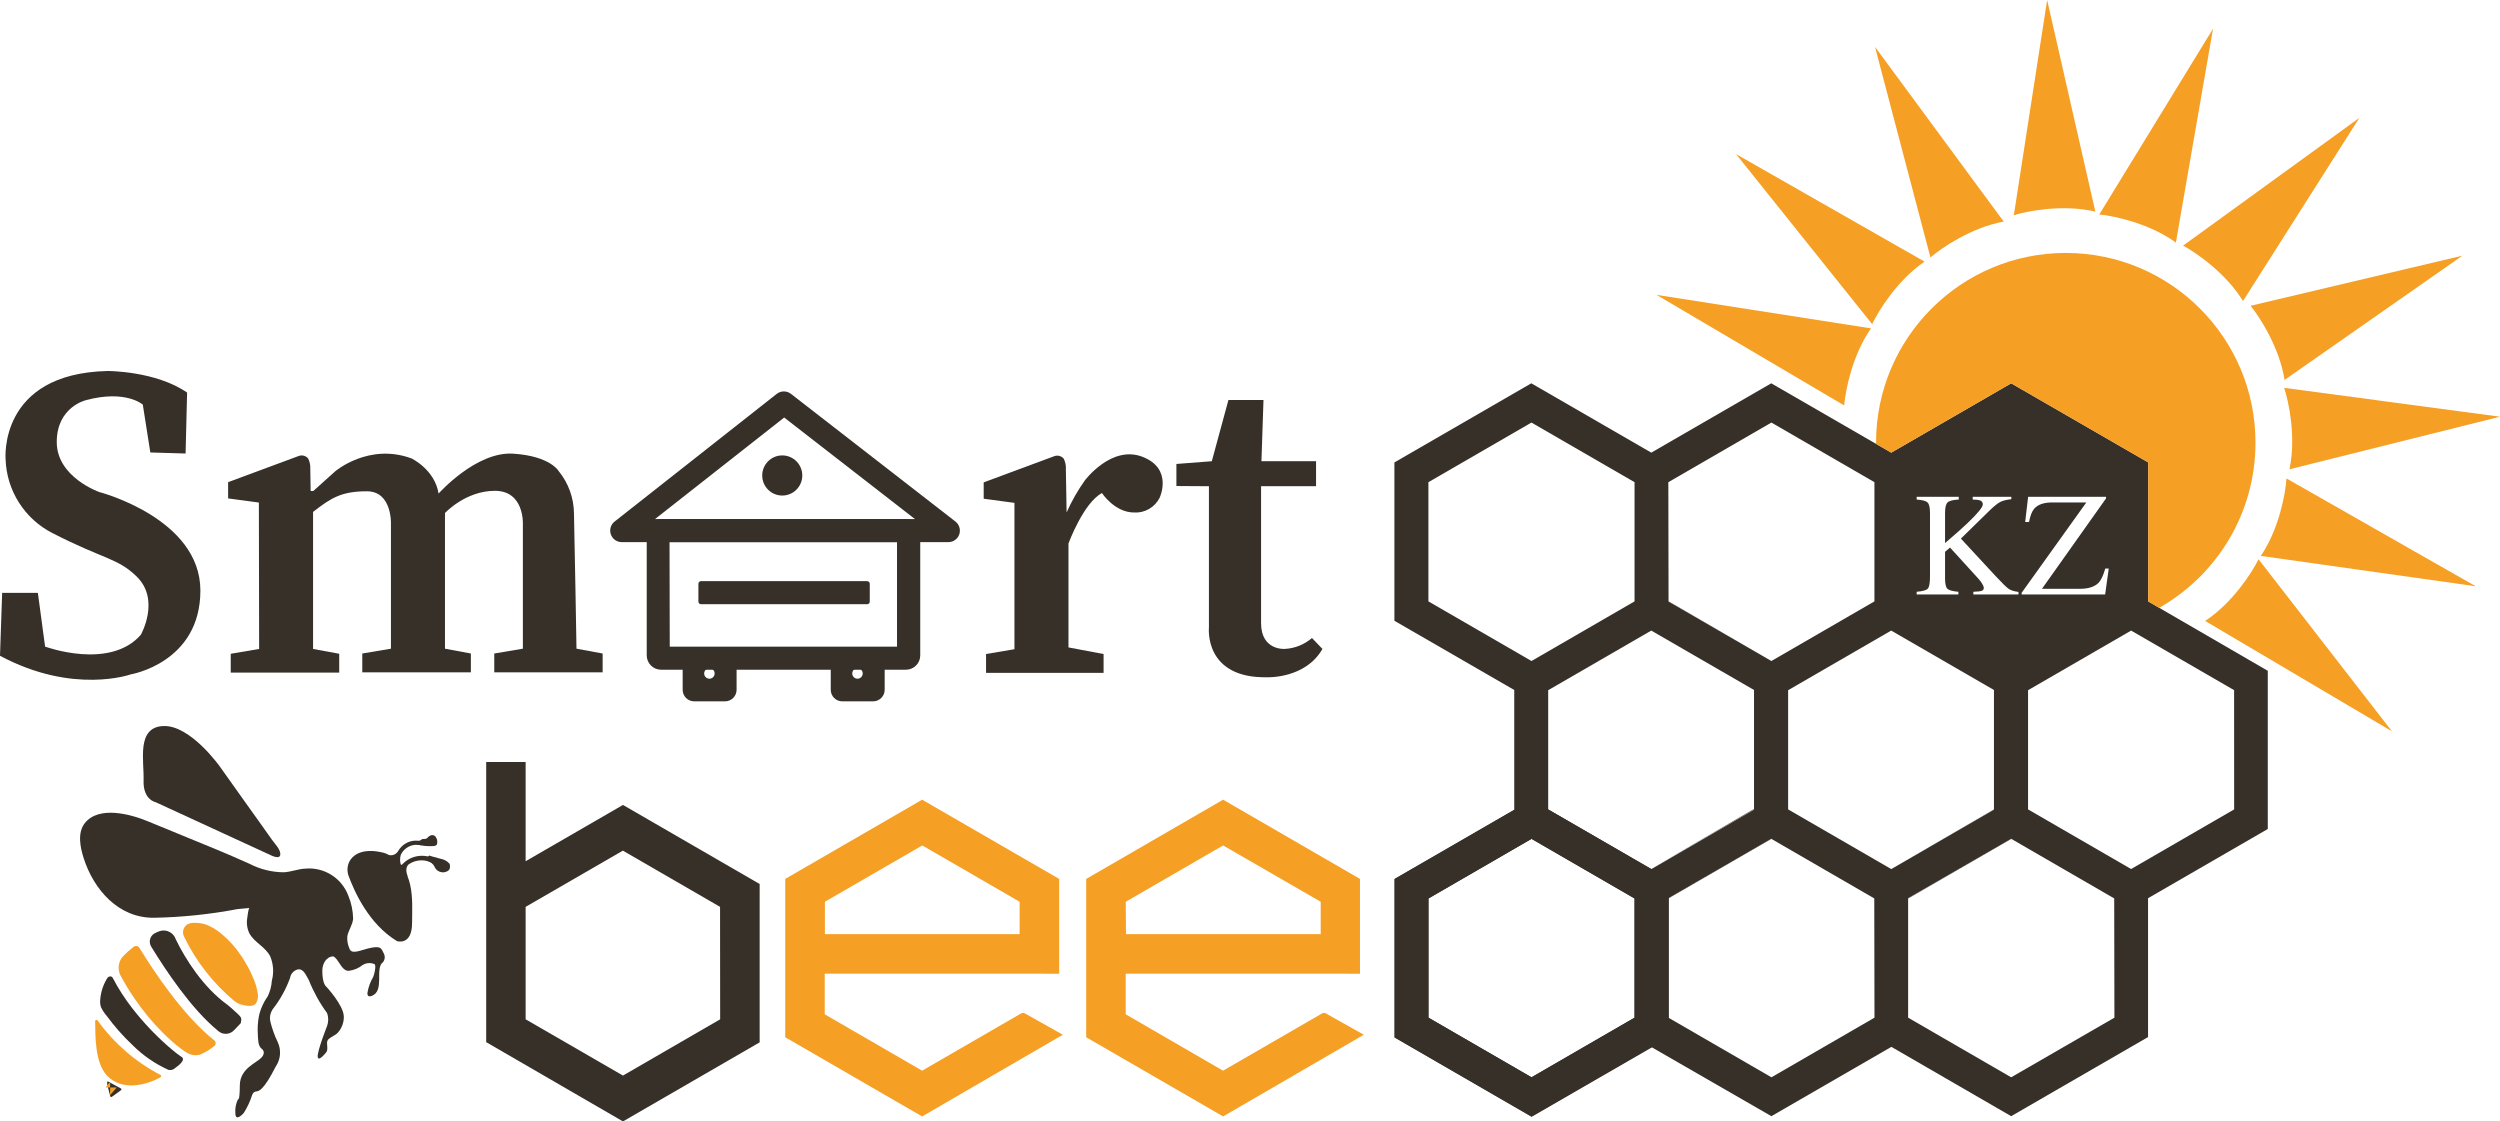 <?xml version="1.0" encoding="UTF-8"?> <svg xmlns="http://www.w3.org/2000/svg" width="593" height="266" viewBox="0 0 593 266" fill="none"> <path d="M391.661 149.57L367.219 163.714L391.673 149.57H391.661Z" fill="#363029"></path> <path d="M395.73 142.602V142.664L420.123 156.758L395.73 142.602ZM395.73 142.602V142.664L420.123 156.758L395.73 142.602ZM448.573 149.574L424.131 163.717L448.585 149.574H448.573ZM395.73 142.602V142.664L420.123 156.758L395.73 142.602ZM395.73 142.602V142.664L420.123 156.758L395.73 142.602ZM395.73 142.602V142.664L420.123 156.758L395.73 142.602Z" fill="#363029"></path> <path d="M505.484 149.574L481.043 163.717L505.497 149.574H505.484ZM452.643 142.602V142.664L477.047 156.758L452.643 142.602Z" fill="#363029"></path> <path d="M420.123 198.961L395.73 213.055V213.117L420.173 198.974L420.123 198.961Z" fill="#363029"></path> <path d="M477.047 198.961L452.654 213.055V213.117L477.097 198.974L477.047 198.961Z" fill="#363029"></path> <path d="M391.673 206.12L416.053 192.026V191.951L391.673 206.12ZM391.673 206.12L416.053 192.026V191.951L391.673 206.12ZM391.561 206.12L415.942 192.026V191.951L391.561 206.12Z" fill="#363029"></path> <path d="M448.635 206.132L473.015 192.039V191.964L448.635 206.132Z" fill="#363029"></path> <path d="M420.135 198.959L395.742 213.066L420.185 198.922L420.135 198.959Z" fill="#363029"></path> <path d="M477.047 198.959L452.654 213.066L477.097 198.922L477.047 198.959Z" fill="#363029"></path> <path d="M147.769 190.933L124.679 204.281V180.742H115.324V247.197L147.769 266.001L180.19 247.246V209.688L147.769 190.933ZM170.823 241.778L147.769 255.126L124.679 241.778V215.107L147.745 201.771L170.797 215.107L170.823 241.778Z" fill="#363029"></path> <path d="M251.235 230.962V208.479L218.728 189.688L186.258 208.479V246.038L218.728 264.817L252.103 245.441L243.133 240.395C242.989 240.312 242.827 240.269 242.661 240.269C242.496 240.269 242.334 240.312 242.19 240.395L218.728 253.967L195.626 240.594V230.949L251.235 230.962ZM195.663 213.897L218.765 200.537L241.855 213.897V221.578H195.663V213.897Z" fill="#F59F24"></path> <path d="M322.588 230.962V208.479L290.119 189.688L257.648 208.479V246.038L290.119 264.817L323.495 245.441L314.512 240.395C314.37 240.313 314.209 240.27 314.046 240.27C313.883 240.27 313.722 240.313 313.581 240.395L290.106 253.967L267.016 240.594V230.949L322.588 230.962ZM267.029 213.897L290.119 200.537L313.271 213.897V221.578H267.078L267.029 213.897Z" fill="#F59F24"></path> <path d="M97.138 204.477L96.889 204.652C96.963 204.581 97.047 204.522 97.138 204.477Z" fill="#363029"></path> <path d="M98.812 199.929C100.187 200.269 101.607 200.39 103.018 200.289C104.408 199.991 103.304 198.437 103.304 198.437C103.157 198.26 102.953 198.139 102.726 198.096C102.499 198.052 102.265 198.09 102.063 198.201C101.071 198.699 101.716 199.021 100.164 199.021" fill="#363029"></path> <path d="M101.789 202.93C101.789 202.93 102.894 203.302 104.47 203.688C105.301 203.825 106.063 204.242 106.628 204.868C106.628 204.868 107.212 206.049 105.499 206.484C104.988 206.587 104.456 206.503 104.001 206.248C103.546 205.993 103.197 205.583 103.018 205.092C102.809 204.723 102.516 204.411 102.162 204.179C101.808 203.948 101.404 203.805 100.982 203.763" fill="#363029"></path> <path d="M38.09 255.509C34.368 257.609 28.81 258.691 25.447 255.199C22.482 252.129 22.631 245.815 22.569 242.235C22.565 242.167 22.584 242.099 22.622 242.042C22.661 241.986 22.717 241.942 22.782 241.922C22.848 241.9 22.918 241.901 22.983 241.925C23.047 241.947 23.102 241.992 23.14 242.05C27.03 247.457 32.128 251.88 38.028 254.962C38.081 254.983 38.127 255.017 38.162 255.062C38.196 255.108 38.218 255.161 38.224 255.217C38.231 255.274 38.222 255.331 38.198 255.382C38.175 255.433 38.137 255.477 38.09 255.509Z" fill="#F59F24"></path> <path d="M43.389 251.183C43.4 251.262 43.4 251.341 43.389 251.419C43.066 252.34 41.9 253.035 41.18 253.607C40.8 253.811 40.359 253.869 39.94 253.768C36.747 252.324 33.842 250.311 31.366 247.828C29.148 245.726 27.122 243.43 25.311 240.967C24.772 240.347 24.317 239.657 23.959 238.917C23.768 238.337 23.704 237.722 23.773 237.114C23.911 235.332 24.468 233.607 25.398 232.081C25.733 231.51 26.465 231.41 26.763 231.994C28.062 234.482 29.582 236.85 31.304 239.065C33.851 242.354 36.706 245.393 39.828 248.138C40.51 248.747 41.205 249.319 41.925 249.878C42.235 250.115 42.545 250.351 42.868 250.561C43.19 250.773 43.364 250.872 43.389 251.183Z" fill="#363029"></path> <path d="M50.833 246.788C50.934 246.866 51.015 246.965 51.071 247.079C51.127 247.194 51.156 247.319 51.156 247.446C51.156 247.574 51.127 247.699 51.071 247.813C51.015 247.928 50.934 248.027 50.833 248.105C49.873 248.905 48.803 249.562 47.657 250.056C45.783 250.815 44.208 249.746 42.781 248.652C41.304 247.496 39.9 246.251 38.575 244.924C36.115 242.45 33.889 239.754 31.925 236.871C30.713 235.112 29.602 233.287 28.599 231.402C28.213 230.666 28.064 229.829 28.173 229.005C28.282 228.182 28.643 227.412 29.207 226.803C29.972 225.998 30.802 225.258 31.689 224.59C31.795 224.508 31.918 224.449 32.049 224.417C32.18 224.386 32.316 224.382 32.448 224.407C32.581 224.431 32.706 224.483 32.817 224.56C32.928 224.637 33.021 224.736 33.091 224.852C36.453 230.395 43.439 240.897 50.833 246.788Z" fill="#F59F24"></path> <path d="M57.11 242.698C56.626 243.245 56.043 243.792 55.497 244.389C55.019 244.892 54.365 245.192 53.671 245.225C52.978 245.257 52.298 245.02 51.775 244.563C45.298 239.268 39.256 230.058 35.869 224.553C35.707 224.296 35.599 224.007 35.551 223.707C35.504 223.407 35.517 223.1 35.592 222.805C35.666 222.51 35.799 222.232 35.983 221.99C36.167 221.748 36.399 221.546 36.663 221.396C37.064 221.186 37.478 221.003 37.904 220.85C38.667 220.611 39.494 220.682 40.205 221.05C40.915 221.418 41.453 222.051 41.7 222.813C43.959 227.499 48.214 234.198 53.897 238.299C54.455 238.697 55.634 239.815 56.564 240.66C57.197 241.319 57.396 241.53 57.11 242.698Z" fill="#363029"></path> <path d="M60.66 238.084C60.324 238.403 59.881 238.585 59.419 238.594C58.726 238.609 58.036 238.516 57.372 238.32C56.731 238.16 56.131 237.868 55.61 237.463C50.557 233.254 46.466 228.006 43.612 222.076C43.378 221.569 43.344 220.99 43.517 220.458C43.689 219.926 44.055 219.479 44.542 219.206C45.18 218.933 45.876 218.831 46.565 218.908C47.332 218.923 48.093 219.053 48.823 219.293C50.18 219.812 51.439 220.561 52.545 221.505C54.406 223.062 56.025 224.888 57.347 226.923C57.756 227.545 58.141 228.167 58.501 228.801C59.088 229.795 59.598 230.835 60.027 231.907C60.519 232.984 60.869 234.121 61.069 235.288C61.199 235.757 61.23 236.248 61.159 236.729C61.089 237.211 60.919 237.672 60.66 238.084Z" fill="#F59F24"></path> <path d="M25.424 256.842C25.413 256.966 25.413 257.091 25.424 257.215C25.635 258.147 25.933 259.054 26.131 259.973C26.145 260.046 26.174 260.114 26.218 260.173C26.342 260.284 26.528 260.173 26.652 260.085L28.6 258.668C28.712 258.594 28.848 258.469 28.799 258.333C28.783 258.288 28.757 258.248 28.722 258.216C28.688 258.183 28.646 258.16 28.6 258.147L25.709 256.568C25.424 256.432 25.424 256.63 25.424 256.842Z" fill="#363029"></path> <path d="M59.183 215.369C58.922 215.369 58.687 217.469 58.662 217.668C58.419 218.983 58.615 220.342 59.22 221.534C60.461 223.597 62.943 224.641 64.072 226.791C64.857 228.633 65.002 230.686 64.481 232.62C64.393 233.913 64.06 235.179 63.501 236.348C62.964 237.09 62.514 237.89 62.161 238.735C61.804 239.53 61.542 240.365 61.379 241.22C61.144 242.569 61.069 243.942 61.156 245.309C61.218 246.292 61.156 248.069 62.024 248.728C62.024 248.728 63.265 249.51 62.024 250.853C60.784 252.194 56.925 253.425 56.888 257.427C56.851 261.429 56.478 260.696 56.478 260.696C55.965 261.718 55.738 262.86 55.821 264.002C55.821 266.326 57.818 264.002 57.818 264.002C58.655 262.688 59.319 261.272 59.791 259.788C59.791 259.788 60.039 258.956 60.722 258.906C61.404 258.856 62.558 258.595 65.387 253.015C65.967 252.177 66.319 251.202 66.408 250.187C66.497 249.171 66.32 248.149 65.895 247.223C65.107 245.596 64.5 243.887 64.084 242.128C63.923 241.189 64.127 240.224 64.655 239.43C66.424 237.182 67.822 234.665 68.799 231.974C68.872 231.502 69.079 231.06 69.396 230.703C69.713 230.346 70.126 230.089 70.585 229.96C72.049 229.637 72.633 231.514 73.241 232.446C74.351 235.248 75.814 237.896 77.596 240.325C77.94 241.303 77.94 242.369 77.596 243.345C77.596 243.345 75.238 249.262 75.362 250.653C75.486 252.046 77.385 249.597 77.397 249.585C77.918 248.913 77.397 247.633 77.658 246.888C77.918 246.142 79.606 245.645 80.213 244.862C81.12 243.807 81.598 242.449 81.553 241.059C81.429 238.362 77.434 234.074 77.434 234.074C77.434 234.074 76.417 233.465 76.454 230.196C76.454 228.705 77.323 226.902 79.06 226.853C79.06 226.853 79.593 227.015 80.375 228.282C81.156 229.55 81.839 230.321 82.695 230.283C83.916 230.143 85.073 229.66 86.032 228.891C86.444 228.64 86.909 228.49 87.391 228.452C87.871 228.416 88.354 228.494 88.799 228.68C89.37 228.941 88.7 231.414 88.514 231.75C87.836 232.897 87.377 234.162 87.162 235.479C87.025 236.921 88.514 236.224 89.097 235.616C90.052 234.646 89.941 232.533 89.941 231.24C89.941 228.954 90.561 228.506 90.561 228.506C90.888 228.244 91.117 227.88 91.211 227.472C91.306 227.064 91.26 226.636 91.082 226.256C90.437 225.013 90.474 224.38 88.154 224.79C85.834 225.2 83.427 226.629 82.893 225.001C82.474 224.079 82.299 223.065 82.385 222.056C82.658 220.639 83.626 219.433 83.762 217.93C83.73 216.024 83.334 214.142 82.596 212.386C81.825 210.368 80.418 208.657 78.589 207.51C76.76 206.365 74.608 205.847 72.459 206.035C70.685 206.11 69.072 206.819 67.297 206.905C64.51 206.884 61.766 206.211 59.282 204.942C56.727 203.799 54.158 202.655 51.553 201.586L35.014 194.788C30.981 193.123 23.45 191.06 20.125 195.235C18.301 197.547 19.033 201.015 19.852 203.575C22.271 211.094 28.165 217.818 36.602 217.694C43.219 217.565 49.814 216.878 56.317 215.642L59.183 215.369Z" fill="#363029"></path> <path d="M83.081 203.995C82.725 204.561 82.507 205.201 82.442 205.866C82.377 206.53 82.469 207.2 82.708 207.824C83.949 211.179 87.361 219.133 94.185 223.247C94.185 223.247 97.746 224.378 97.746 218.897C97.746 213.417 98.677 205.748 91.282 202.368C91.282 202.368 85.488 200.454 83.081 203.995Z" fill="#363029"></path> <path d="M105.323 205.103L104.84 205.973L102.569 204.729C101.73 204.271 100.785 204.045 99.83 204.074C98.875 204.101 97.945 204.384 97.135 204.892C97.044 204.937 96.96 204.996 96.887 205.066C96.552 205.388 96.068 206.171 96.676 207.813L95.757 208.247L95.038 206.06L94.765 205.898L94.901 205.686L94.815 205.439L94.318 206.159L91.117 203.673L91.477 202.43C91.684 202.598 91.923 202.723 92.179 202.796C92.436 202.869 92.704 202.889 92.968 202.856C93.233 202.823 93.487 202.735 93.717 202.6C93.947 202.466 94.147 202.285 94.306 202.07C94.382 201.978 94.448 201.878 94.504 201.772C94.919 201.073 95.502 200.49 96.2 200.075C96.898 199.66 97.689 199.428 98.5 199.398C99.927 199.473 101.359 199.431 102.78 199.273L102.979 200.243C101.492 200.424 99.994 200.474 98.5 200.393C97.767 200.45 97.062 200.7 96.459 201.119C95.855 201.538 95.373 202.112 95.063 202.778C94.847 203.534 94.847 204.335 95.063 205.09C95.063 205.09 95.187 205.264 95.46 204.991C96.416 203.973 97.681 203.3 99.059 203.074C100.436 202.85 101.849 203.086 103.078 203.748L105.323 205.103Z" fill="#363029"></path> <path d="M97.138 204.867L96.889 205.042C96.963 204.972 97.047 204.914 97.138 204.867Z" fill="#363029"></path> <path d="M98.812 200.315C100.186 200.662 101.607 200.783 103.018 200.676C104.408 200.377 103.304 198.836 103.304 198.836C103.158 198.657 102.955 198.533 102.728 198.488C102.502 198.443 102.266 198.478 102.063 198.587C101.071 199.085 101.716 199.407 100.164 199.42" fill="#363029"></path> <path d="M101.789 203.312C101.789 203.312 102.894 203.685 104.47 204.071C105.298 204.216 106.057 204.631 106.628 205.251C106.628 205.251 107.212 206.494 105.499 206.879C104.986 206.979 104.455 206.892 104 206.635C103.545 206.378 103.197 205.966 103.018 205.475C102.809 205.106 102.516 204.794 102.162 204.561C101.808 204.33 101.404 204.188 100.982 204.144" fill="#363029"></path> <path d="M64.703 203.077L36.936 190.287C36.936 190.287 33.896 189.74 34.057 185.117C34.219 180.494 32.271 172.49 38.735 172.216C45.199 171.943 52.209 181.911 52.209 181.911L58.065 190.139C60.212 193.171 62.408 196.179 64.542 199.235C65.187 200.143 66.391 201.311 66.49 202.48C66.589 203.648 65.423 203.324 64.703 203.077Z" fill="#363029"></path> <path d="M44.381 93.121L44.021 107.575L35.658 107.326L33.872 95.979C33.872 95.979 29.877 92.387 20.422 94.91C20.422 94.91 13.462 96.489 13.462 104.853C13.462 113.217 23.574 116.722 23.574 116.722C23.574 116.722 47.532 122.936 47.532 140.075C47.532 157.214 31.018 159.961 31.018 159.961C31.018 159.961 17.37 164.857 0 155.548L0.509 140.634H8.983L10.695 153.374C10.695 153.374 26.018 159.028 33.4 150.577C33.4 150.577 38.127 142.275 32.383 136.719C27.817 132.307 24.678 132.73 12.407 126.429C9.171 124.773 6.436 122.278 4.488 119.205C2.539 116.132 1.448 112.593 1.328 108.954C1.328 108.954 -0.471 88.597 25.534 88C25.559 88 36.961 87.975 44.381 93.121Z" fill="#363029"></path> <path d="M61.405 119.206L54.109 118.224V114.372L70.859 108.157C71.25 108.011 71.677 107.991 72.08 108.101C72.483 108.21 72.841 108.443 73.105 108.766C73.482 109.538 73.653 110.394 73.601 111.252L73.688 116.472H74.308L79.507 111.799C79.507 111.799 87.46 104.988 97.622 108.741C97.622 108.741 103.105 111.352 104.036 117.069C104.036 117.069 112.944 107.026 121.754 107.61C130.563 108.195 132.511 111.737 132.511 111.737C134.825 114.564 136.107 118.098 136.146 121.754C136.307 128.068 136.742 153.869 136.742 153.869L142.946 155.013V159.474H117.238V155.013L124.025 153.869V124.314C124.025 124.314 124.409 116.422 117.399 116.422C110.389 116.422 105.55 121.692 105.55 121.692V153.869L111.692 155.013V159.474H85.934V155.013L92.733 153.869V124.314C92.733 124.314 93.056 116.534 87.026 116.534C80.996 116.534 78.49 118.113 74.259 121.431V153.931L80.462 155.075V159.536H54.73V155.075L61.467 153.931L61.405 119.206Z" fill="#363029"></path> <path d="M252.973 120.149L252.824 111.3C252.876 110.442 252.705 109.586 252.328 108.814C252.064 108.491 251.706 108.258 251.302 108.149C250.899 108.039 250.472 108.059 250.082 108.205L233.332 114.42V118.297L240.627 119.279V153.992L233.891 155.135V159.597H261.769V155.135L253.444 153.569V128.911C253.444 128.911 256.98 119.279 261.385 116.955C261.385 116.955 264.388 121.566 269.015 121.566C270.256 121.639 271.491 121.346 272.568 120.723C273.644 120.1 274.514 119.175 275.07 118.061C275.07 118.061 278.334 111.163 270.964 108.342C263.594 105.521 257.315 113.972 257.315 113.972C255.628 116.349 254.181 118.889 252.998 121.554L252.973 120.149Z" fill="#363029"></path> <path d="M214.883 158.857H156.791C155.894 158.853 155.034 158.495 154.4 157.859C153.766 157.224 153.407 156.363 153.404 155.464V126.53C153.404 125.629 153.761 124.765 154.396 124.127C155.03 123.488 155.892 123.128 156.791 123.125H214.883C215.784 123.125 216.649 123.484 217.286 124.122C217.924 124.761 218.281 125.627 218.281 126.53V155.464C218.278 156.365 217.919 157.228 217.282 157.864C216.645 158.5 215.782 158.857 214.883 158.857ZM158.864 153.388H212.773V128.593H158.814L158.864 153.388Z" fill="#363029"></path> <path d="M225.006 128.593H147.473C146.906 128.593 146.352 128.416 145.89 128.087C145.427 127.757 145.079 127.291 144.893 126.754C144.705 126.216 144.69 125.633 144.85 125.087C145.011 124.541 145.338 124.059 145.786 123.709L184.249 93.421C184.73 93.047 185.321 92.844 185.93 92.844C186.538 92.844 187.13 93.047 187.611 93.421L226.632 123.709C227.08 124.06 227.407 124.541 227.569 125.087C227.732 125.632 227.72 126.215 227.537 126.754C227.355 127.283 227.014 127.743 226.561 128.072C226.109 128.401 225.566 128.583 225.006 128.593ZM155.365 123.124H217.029L186.01 99.038L155.365 123.124Z" fill="#363029"></path> <path d="M205.688 137.852H166.283C165.94 137.852 165.662 138.13 165.662 138.473V142.699C165.662 143.042 165.94 143.32 166.283 143.32H205.688C206.031 143.32 206.308 143.042 206.308 142.699V138.473C206.308 138.13 206.031 137.852 205.688 137.852Z" fill="#363029"></path> <path d="M185.551 117.544C188.176 117.544 190.303 115.413 190.303 112.784C190.303 110.155 188.176 108.023 185.551 108.023C182.926 108.023 180.799 110.155 180.799 112.784C180.799 115.413 182.926 117.544 185.551 117.544Z" fill="#363029"></path> <path d="M171.99 156.117H164.657C164.298 156.117 163.942 156.188 163.61 156.327C163.278 156.465 162.976 156.667 162.723 156.922C162.47 157.178 162.268 157.481 162.132 157.814C161.996 158.147 161.926 158.504 161.928 158.864V163.612C161.926 163.972 161.996 164.328 162.132 164.662C162.268 164.995 162.47 165.298 162.723 165.553C162.976 165.808 163.278 166.011 163.61 166.149C163.942 166.287 164.298 166.358 164.657 166.358H171.99C172.715 166.355 173.409 166.064 173.921 165.549C174.432 165.035 174.72 164.338 174.72 163.612V158.864C174.72 158.138 174.432 157.441 173.921 156.926C173.409 156.411 172.715 156.121 171.99 156.117ZM168.268 160.989C167.939 160.989 167.623 160.858 167.39 160.625C167.158 160.392 167.027 160.076 167.027 159.746C167.027 159.417 167.158 159.101 167.39 158.867C167.623 158.634 167.939 158.503 168.268 158.503C168.597 158.503 168.913 158.634 169.146 158.867C169.378 159.101 169.509 159.417 169.509 159.746C169.509 160.068 169.385 160.376 169.163 160.608C168.941 160.84 168.638 160.976 168.318 160.989H168.268Z" fill="#363029"></path> <path d="M207.116 156.117H199.783C199.424 156.117 199.067 156.188 198.735 156.327C198.404 156.465 198.102 156.667 197.848 156.922C197.595 157.178 197.393 157.481 197.257 157.814C197.12 158.147 197.052 158.504 197.053 158.864V163.612C197.052 163.972 197.12 164.328 197.257 164.662C197.393 164.995 197.595 165.298 197.848 165.553C198.102 165.808 198.404 166.011 198.735 166.149C199.067 166.287 199.424 166.358 199.783 166.358H207.116C207.84 166.355 208.534 166.064 209.046 165.549C209.558 165.035 209.845 164.338 209.845 163.612V158.864C209.845 158.138 209.558 157.441 209.046 156.926C208.534 156.411 207.84 156.121 207.116 156.117ZM203.393 160.989C203.064 160.989 202.749 160.858 202.516 160.625C202.284 160.392 202.153 160.076 202.153 159.746C202.153 159.417 202.284 159.101 202.516 158.867C202.749 158.634 203.064 158.503 203.393 158.503C203.723 158.503 204.038 158.634 204.271 158.867C204.503 159.101 204.634 159.417 204.634 159.746C204.634 160.068 204.51 160.376 204.288 160.608C204.066 160.84 203.763 160.976 203.443 160.989H203.393Z" fill="#363029"></path> <path d="M286.758 115.332V148.889C286.758 148.889 285.518 160.969 300.642 160.646C300.642 160.646 309.686 160.994 313.682 153.922L311.2 151.337C309.398 152.888 307.134 153.798 304.761 153.922C304.761 153.922 299.128 154.357 299.128 147.82V115.332H312.168V109.404H299.215L299.699 94.875H291.386L287.44 109.404L279.041 110.05V115.282L286.758 115.332Z" fill="#363029"></path> <path d="M391.724 206.158L367.269 192.026L363.299 189.727L359.242 192.088L330.816 208.506V246.114L363.299 264.906L391.835 248.426L395.843 246.114V208.469L391.724 206.158ZM387.717 241.392L363.274 255.535L338.831 241.392V213.117L363.274 198.974L387.717 213.117V241.392Z" fill="#363029"></path> <path d="M392.945 69.945L443.802 77.892C439.352 84.249 437.71 92.725 437.445 96.169L392.945 69.945Z" fill="#F59F24"></path> <path d="M411.795 36.555L456.507 62.058C450.088 66.418 445.541 73.758 444.069 76.882L411.795 36.555Z" fill="#F59F24"></path> <path d="M444.75 11.117L475.281 52.56C467.645 53.943 460.512 58.808 457.899 61.067L444.75 11.117Z" fill="#F59F24"></path> <path d="M485.583 0L497.011 50.19C489.459 48.407 480.976 50.016 477.682 51.044L485.583 0Z" fill="#F59F24"></path> <path d="M559.643 27.953L532.04 71.399C527.987 64.78 520.877 59.888 517.824 58.269L559.643 27.953Z" fill="#F59F24"></path> <path d="M524.926 6.82L516.117 57.535C509.836 52.977 501.39 51.191 497.951 50.868L524.926 6.82Z" fill="#F59F24"></path> <path d="M584.093 60.641L541.897 90.119C540.706 82.451 536.02 75.197 533.828 72.53L584.093 60.641Z" fill="#F59F24"></path> <path d="M593 98.843L543.061 111.31C544.685 103.722 542.898 95.275 541.805 92L593 98.843Z" fill="#F59F24"></path> <path d="M587.237 139.061L536.27 131.86C540.625 125.439 542.142 116.939 542.356 113.492L587.237 139.061Z" fill="#F59F24"></path> <path d="M567.377 173.475L523.064 147.287C529.546 143.026 534.209 135.758 535.726 132.656L567.377 173.475Z" fill="#F59F24"></path> <path d="M26.119 256.894V259.767L27.686 257.939H25.074C25.074 257.939 25.858 256.633 26.119 256.894Z" fill="#F59F24"></path> <path fill-rule="evenodd" clip-rule="evenodd" d="M509.555 109.689V142.661L537.918 159.117V196.638L509.518 213.056V245.991L477.048 264.758L448.635 248.315L420.173 264.758L391.711 248.365L363.249 264.808L330.778 246.041V208.482L359.179 192.064V163.665L330.754 147.248V109.689L363.223 90.922L391.686 107.365L420.136 90.922L448.598 107.365L477.048 90.922L509.555 109.689ZM420.173 100.231L395.731 114.374L395.78 142.699L420.173 156.792L444.616 142.649V114.374L420.173 100.231ZM338.819 114.374V142.649L363.273 156.792L387.715 142.649V114.374L363.261 100.231L338.819 114.374ZM363.273 255.536L387.715 241.393V213.118L363.273 198.975L338.831 213.118V241.393L363.273 255.536ZM367.231 191.989L391.674 206.133V206.159L416.053 192.064V163.665L391.674 149.572L367.231 163.715V191.989ZM420.186 255.536L444.627 241.393L444.578 213.106L420.136 198.962L395.743 213.056V241.393L420.186 255.536ZM424.143 191.989L448.586 206.133V206.159L472.966 192.064V163.665L448.586 149.572L424.143 163.715V191.989ZM477.048 255.536L501.539 241.393L501.49 213.106L477.048 198.962L452.606 213.056V241.393L477.048 255.536ZM505.498 206.133L529.941 191.989L529.928 163.703L505.498 149.572L481.055 163.715V191.989L505.498 206.133ZM457.282 139.617C456.94 140.004 456.057 140.255 454.633 140.369V141.001H464.528V140.369C463.207 140.255 462.347 140.027 461.948 139.685C461.56 139.332 461.367 138.506 461.367 137.207V130.884L462.546 129.876L469.177 137.156C469.655 137.68 470.003 138.141 470.219 138.54C470.447 138.939 470.561 139.235 470.561 139.429C470.561 139.782 470.39 140.021 470.048 140.147C469.707 140.261 469.051 140.335 468.083 140.369V141.001H478.781V140.403C477.722 140.278 476.918 140.016 476.372 139.617C475.825 139.207 474.794 138.187 473.278 136.558L465.126 127.756L471.774 121.245C472.914 120.129 473.802 119.405 474.44 119.075C475.09 118.744 475.973 118.522 477.089 118.408V117.844H467.929V118.494C468.693 118.494 469.279 118.568 469.689 118.716C470.111 118.864 470.322 119.172 470.322 119.639C470.322 120.3 469.097 121.798 466.647 124.133C465.28 125.421 463.52 126.982 461.367 128.816V121.638C461.367 120.385 461.566 119.565 461.965 119.177C462.364 118.79 463.247 118.562 464.614 118.494V117.844H454.633V118.494C455.978 118.585 456.838 118.818 457.214 119.194C457.601 119.559 457.795 120.374 457.795 121.638V136.797C457.795 138.278 457.624 139.218 457.282 139.617ZM494.88 119.177L479.533 140.608V141.001H499.34L500.195 134.849H499.375C498.907 136.478 498.383 137.6 497.802 138.215C496.868 139.184 495.381 139.668 493.342 139.668H484.353L499.545 118.237V117.844H481.071L480.371 123.826H481.276C481.573 122.345 481.977 121.302 482.49 120.698C483.344 119.684 484.785 119.177 486.813 119.177H494.88Z" fill="#363029"></path> <path fill-rule="evenodd" clip-rule="evenodd" d="M512.162 144.174C525.799 136.442 535 121.796 535 105C535 80.147 514.853 60 490 60C465.147 60 445 80.147 445 105C445 105.095 445 105.191 445.001 105.286L448.598 107.364L477.047 90.921L509.554 109.688V142.66L512.162 144.174Z" fill="#F59F24"></path> </svg> 